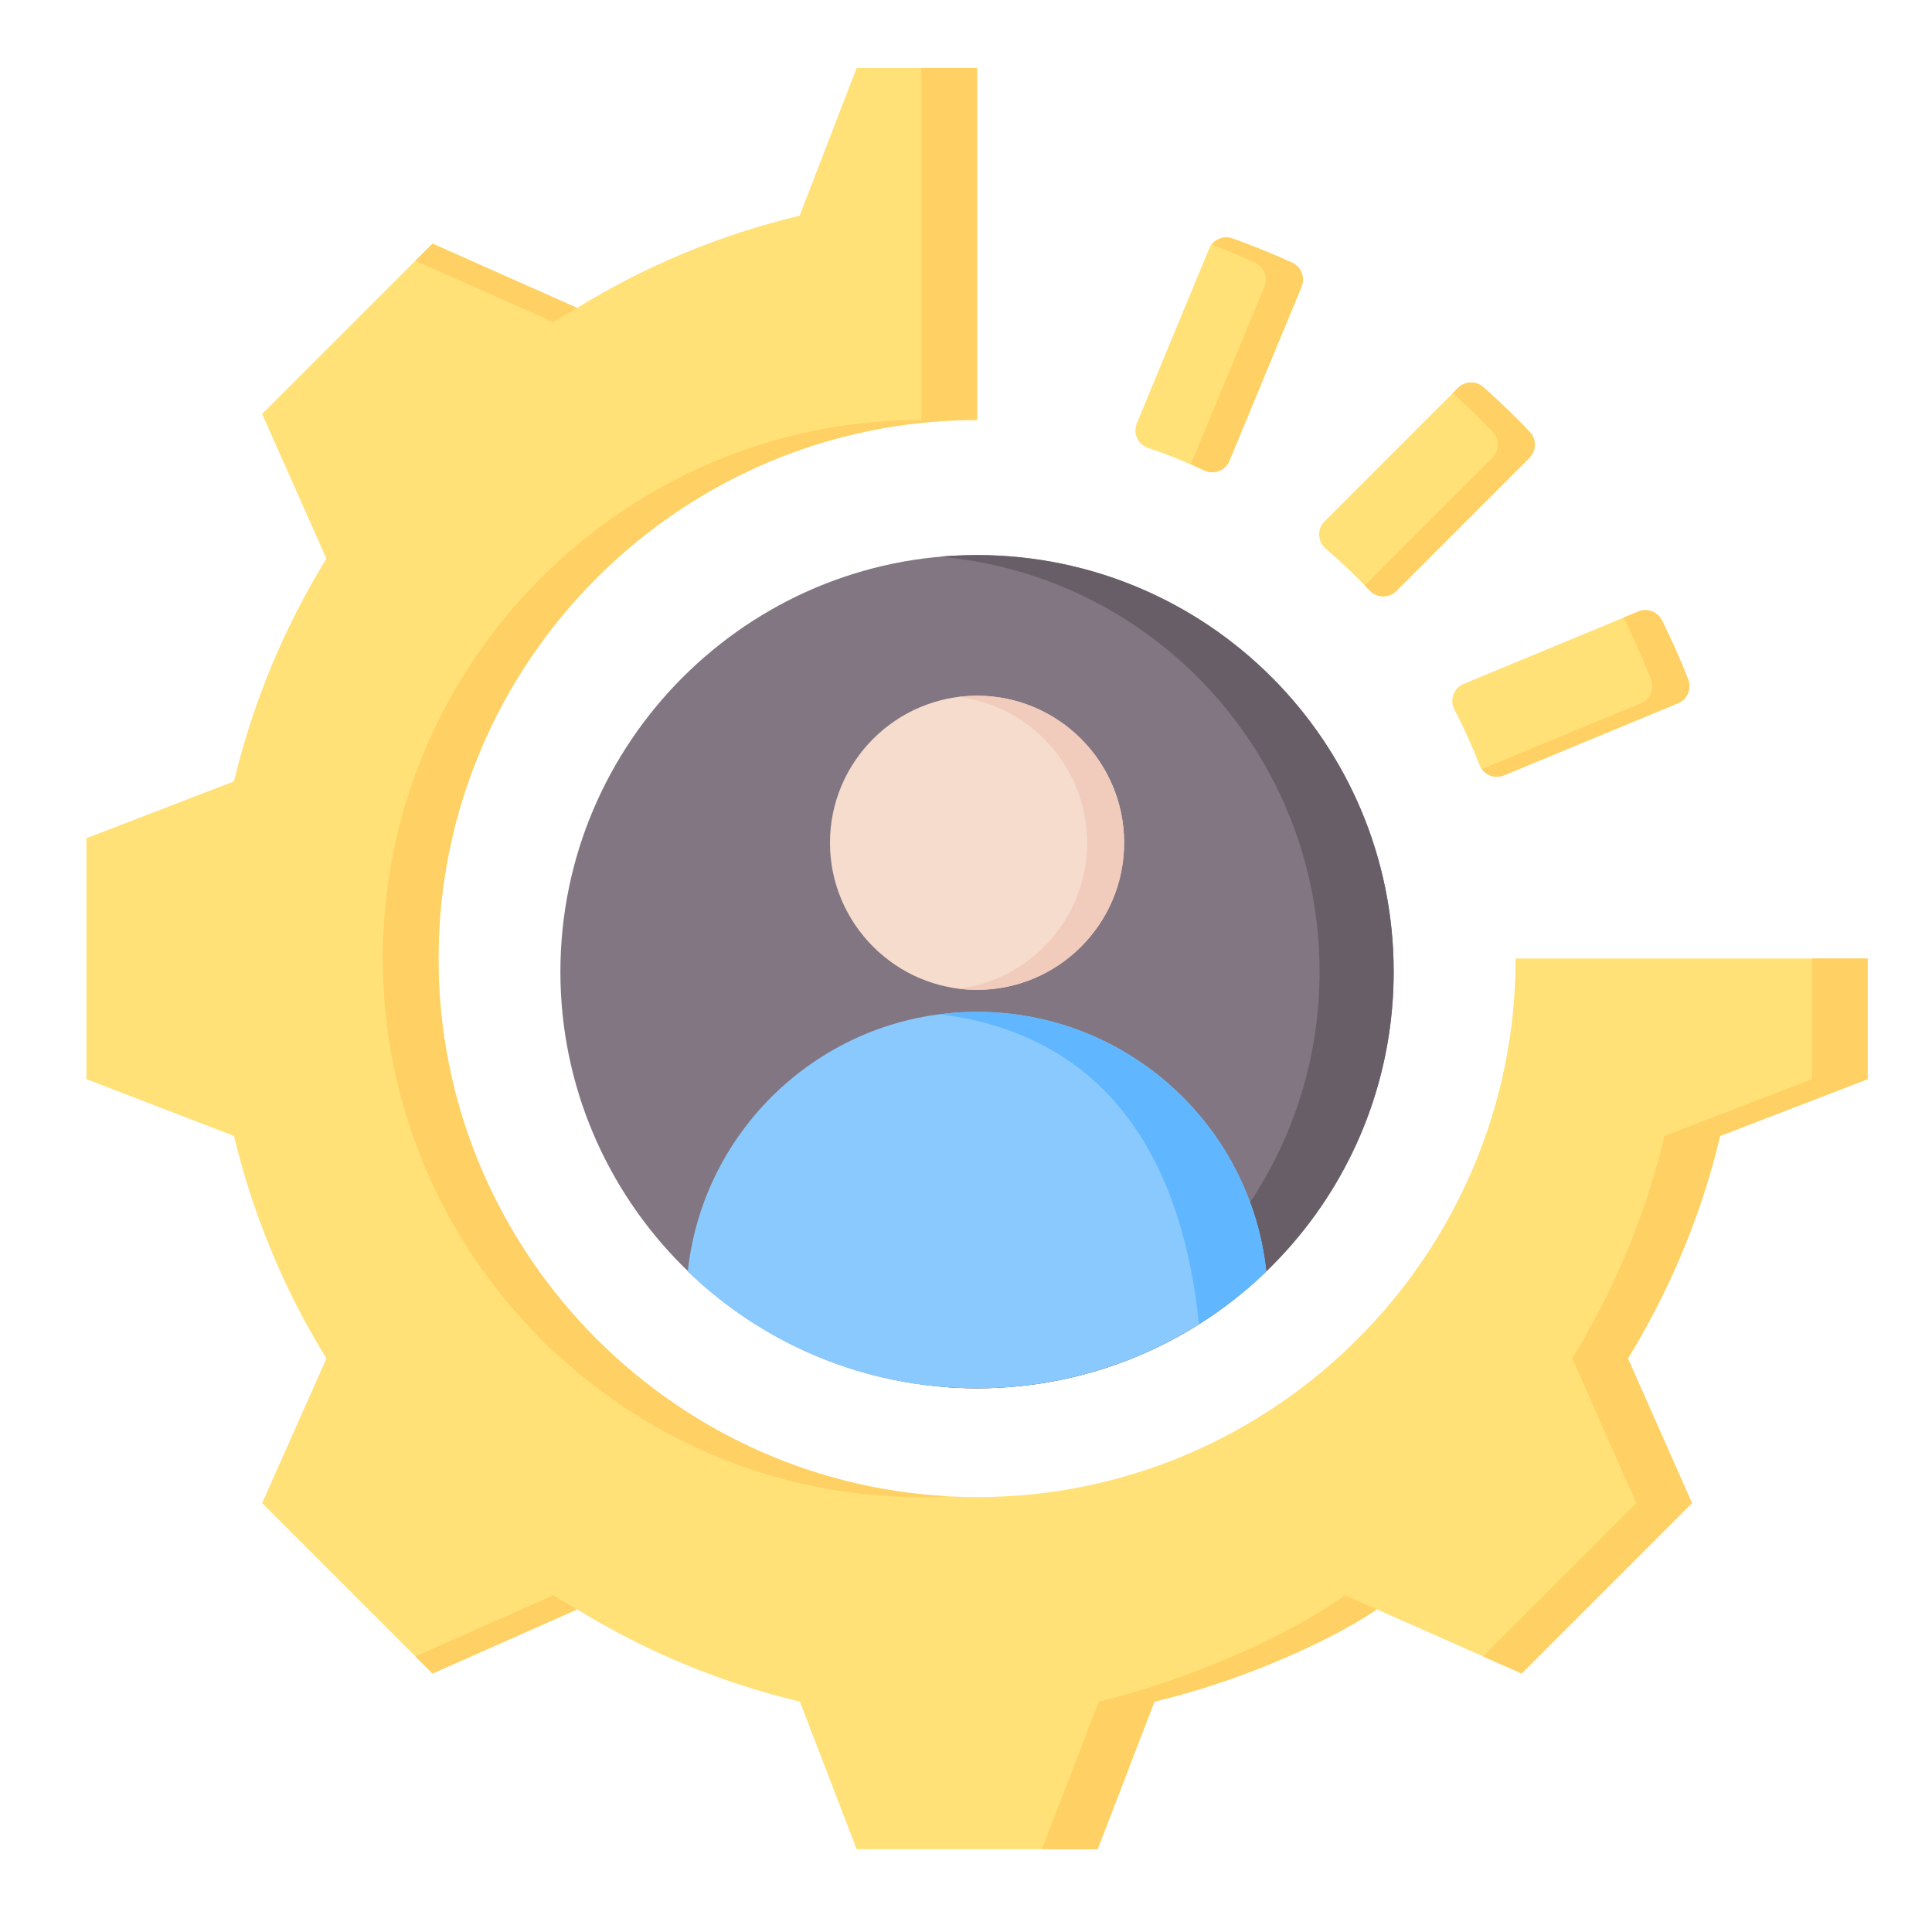 <svg width="49" height="49" viewBox="0 0 49 49" fill="none" xmlns="http://www.w3.org/2000/svg">
<path fill-rule="evenodd" clip-rule="evenodd" d="M38.44 24.311H47.368V27.37L43.626 28.81C43.152 30.804 42.358 32.706 41.287 34.454L42.912 38.122L38.592 42.443L34.923 40.818C33.181 41.895 31.273 42.683 29.279 43.157L27.839 46.899H21.727L20.287 43.157C18.287 42.683 16.385 41.889 14.637 40.818L10.969 42.443L6.648 38.122L8.279 34.454C7.202 32.712 6.414 30.804 5.934 28.81L2.192 27.37V21.258L5.934 19.818C6.414 17.817 7.202 15.916 8.279 14.168L6.648 10.499L10.969 6.179L14.637 7.81C16.385 6.733 18.287 5.945 20.281 5.471L21.727 1.723H24.781V10.651C24.781 10.651 24.78 10.651 24.78 10.651C17.258 10.651 11.121 16.789 11.121 24.311C11.121 31.833 17.258 37.97 24.78 37.97C32.302 37.97 38.44 31.833 38.44 24.311Z" fill="#FFE177"/>
<path fill-rule="evenodd" clip-rule="evenodd" d="M10.534 6.613L10.969 6.179L14.637 7.81C14.433 7.925 14.231 8.045 14.031 8.168L10.534 6.613ZM23.369 1.723H24.781V10.651H24.78C17.258 10.651 11.121 16.789 11.121 24.311C11.121 31.596 16.878 37.583 24.074 37.952C23.841 37.964 23.605 37.97 23.369 37.97C15.847 37.97 9.709 31.833 9.709 24.311C9.709 16.789 15.847 10.651 23.369 10.651H23.369V1.723ZM45.957 24.311H47.368V27.37L43.626 28.81C43.152 30.804 42.358 32.706 41.288 34.454L42.912 38.122L38.592 42.443L37.613 42.01L41.501 38.122L39.876 34.454C40.947 32.706 41.741 30.804 42.215 28.81L45.957 27.37V24.311ZM34.923 40.818C33.447 41.818 31.046 42.737 29.279 43.157L27.839 46.899H26.427L27.868 43.157C29.862 42.683 32.478 41.624 34.115 40.46L34.923 40.818ZM14.637 40.818L10.969 42.443L10.535 42.01L14.031 40.461C14.231 40.584 14.433 40.703 14.637 40.818Z" fill="#FFD064"/>
<path fill-rule="evenodd" clip-rule="evenodd" d="M29.119 11.36C28.995 11.319 28.894 11.228 28.84 11.109C28.786 10.991 28.783 10.854 28.833 10.734C29.259 9.704 30.264 7.278 30.665 6.311C30.76 6.08 31.02 5.964 31.256 6.047C31.772 6.232 32.278 6.437 32.773 6.662C33.002 6.768 33.108 7.036 33.011 7.27C32.608 8.243 31.603 10.668 31.181 11.687C31.132 11.806 31.036 11.9 30.916 11.946C30.795 11.992 30.661 11.987 30.545 11.932C30.083 11.716 29.608 11.524 29.119 11.36ZM42.816 17.23C42.909 17.468 42.795 17.738 42.558 17.836C41.577 18.242 39.152 19.247 38.143 19.665C38.025 19.713 37.893 19.712 37.777 19.662C37.66 19.612 37.569 19.517 37.523 19.398C37.337 18.918 37.125 18.451 36.888 17.999C36.826 17.882 36.816 17.744 36.861 17.619C36.906 17.495 37.001 17.395 37.123 17.344C38.163 16.913 40.59 15.908 41.55 15.51C41.778 15.415 42.041 15.513 42.151 15.734C42.393 16.222 42.615 16.72 42.816 17.23ZM33.623 13.915C33.523 13.83 33.462 13.707 33.457 13.575C33.451 13.444 33.501 13.316 33.594 13.223C34.385 12.431 36.241 10.576 36.978 9.839C37.153 9.663 37.435 9.654 37.622 9.818C38.03 10.181 38.422 10.56 38.799 10.954C38.974 11.139 38.97 11.43 38.79 11.611C38.042 12.359 36.188 14.213 35.413 14.988C35.322 15.078 35.199 15.128 35.072 15.126C34.944 15.123 34.822 15.069 34.736 14.976C34.385 14.601 34.013 14.247 33.623 13.915Z" fill="#FFE177"/>
<path fill-rule="evenodd" clip-rule="evenodd" d="M30.729 6.201C30.851 6.046 31.062 5.979 31.256 6.047C31.772 6.232 32.278 6.437 32.773 6.662C33.002 6.768 33.108 7.036 33.011 7.27C32.608 8.243 31.604 10.668 31.181 11.687C31.132 11.806 31.036 11.9 30.916 11.946C30.795 11.992 30.661 11.987 30.545 11.932C30.429 11.877 30.311 11.825 30.193 11.773C30.212 11.746 30.227 11.718 30.24 11.687C30.662 10.668 31.667 8.243 32.07 7.27C32.166 7.036 32.061 6.768 31.831 6.662C31.47 6.497 31.102 6.344 30.729 6.201ZM41.169 15.668C41.313 15.608 41.441 15.555 41.55 15.51C41.778 15.415 42.041 15.513 42.151 15.734C42.393 16.221 42.615 16.72 42.816 17.23C42.91 17.468 42.795 17.738 42.558 17.836C41.577 18.242 39.152 19.247 38.143 19.665C38.026 19.713 37.893 19.712 37.777 19.662C37.699 19.628 37.632 19.575 37.582 19.507C38.727 19.033 40.744 18.197 41.617 17.836C41.854 17.738 41.968 17.468 41.875 17.23C41.674 16.72 41.452 16.221 41.21 15.734C41.198 15.71 41.185 15.688 41.169 15.668ZM36.848 9.968C36.894 9.922 36.938 9.879 36.978 9.838C37.154 9.663 37.435 9.654 37.622 9.818C38.03 10.181 38.422 10.559 38.799 10.954C38.974 11.139 38.97 11.43 38.79 11.61C38.042 12.359 36.188 14.213 35.413 14.988C35.323 15.078 35.199 15.128 35.072 15.125C34.944 15.123 34.823 15.069 34.736 14.975C34.695 14.932 34.654 14.889 34.613 14.846C35.453 14.007 37.143 12.316 37.849 11.61C38.029 11.43 38.033 11.139 37.858 10.954C37.533 10.614 37.196 10.285 36.848 9.968Z" fill="#FFD064"/>
<path fill-rule="evenodd" clip-rule="evenodd" d="M24.78 35.21C30.599 35.21 35.347 30.464 35.347 24.645C35.347 18.826 30.599 14.078 24.78 14.078C18.961 14.078 14.213 18.826 14.213 24.645C14.213 30.464 18.961 35.21 24.78 35.21Z" fill="#837683"/>
<path fill-rule="evenodd" clip-rule="evenodd" d="M33.467 24.645C33.467 26.806 32.818 28.816 31.705 30.49C31.276 31.136 30.777 31.732 30.219 32.267C28.532 33.887 26.308 34.952 23.84 35.169C24.15 35.197 24.463 35.21 24.78 35.21C25.293 35.21 25.799 35.174 26.293 35.103C26.356 35.094 26.42 35.084 26.482 35.074C31.509 34.261 35.347 29.9 35.347 24.645C35.347 18.809 30.616 14.078 24.78 14.078C24.463 14.078 24.15 14.092 23.84 14.12C29.237 14.595 33.467 19.125 33.467 24.645Z" fill="#685E68"/>
<path fill-rule="evenodd" clip-rule="evenodd" d="M24.78 25.663C20.974 25.663 17.84 28.547 17.443 32.249C19.344 34.082 21.93 35.21 24.78 35.21C25.293 35.21 25.799 35.174 26.293 35.103C28.539 34.781 30.558 33.751 32.116 32.249C31.72 28.546 28.587 25.663 24.78 25.663Z" fill="#8AC9FE"/>
<path fill-rule="evenodd" clip-rule="evenodd" d="M23.841 25.723C28.233 26.281 30.003 29.604 30.409 33.587C31.025 33.2 31.596 32.751 32.115 32.249C31.72 28.546 28.586 25.663 24.78 25.663C24.462 25.663 24.148 25.683 23.841 25.723Z" fill="#60B7FF"/>
<path fill-rule="evenodd" clip-rule="evenodd" d="M24.78 25.105C26.835 25.105 28.511 23.429 28.511 21.375C28.511 19.32 26.835 17.645 24.78 17.645C22.726 17.645 21.05 19.32 21.05 21.375C21.05 23.429 22.726 25.105 24.78 25.105Z" fill="#F6DCCD"/>
<path fill-rule="evenodd" clip-rule="evenodd" d="M27.572 21.375C27.572 23.277 26.149 24.846 24.311 25.077C24.464 25.096 24.621 25.105 24.78 25.105C26.84 25.105 28.51 23.436 28.51 21.375C28.51 19.315 26.84 17.645 24.78 17.645C24.621 17.645 24.464 17.655 24.311 17.674C26.149 17.905 27.572 19.473 27.572 21.375Z" fill="#F1CBBC"/>
</svg>
